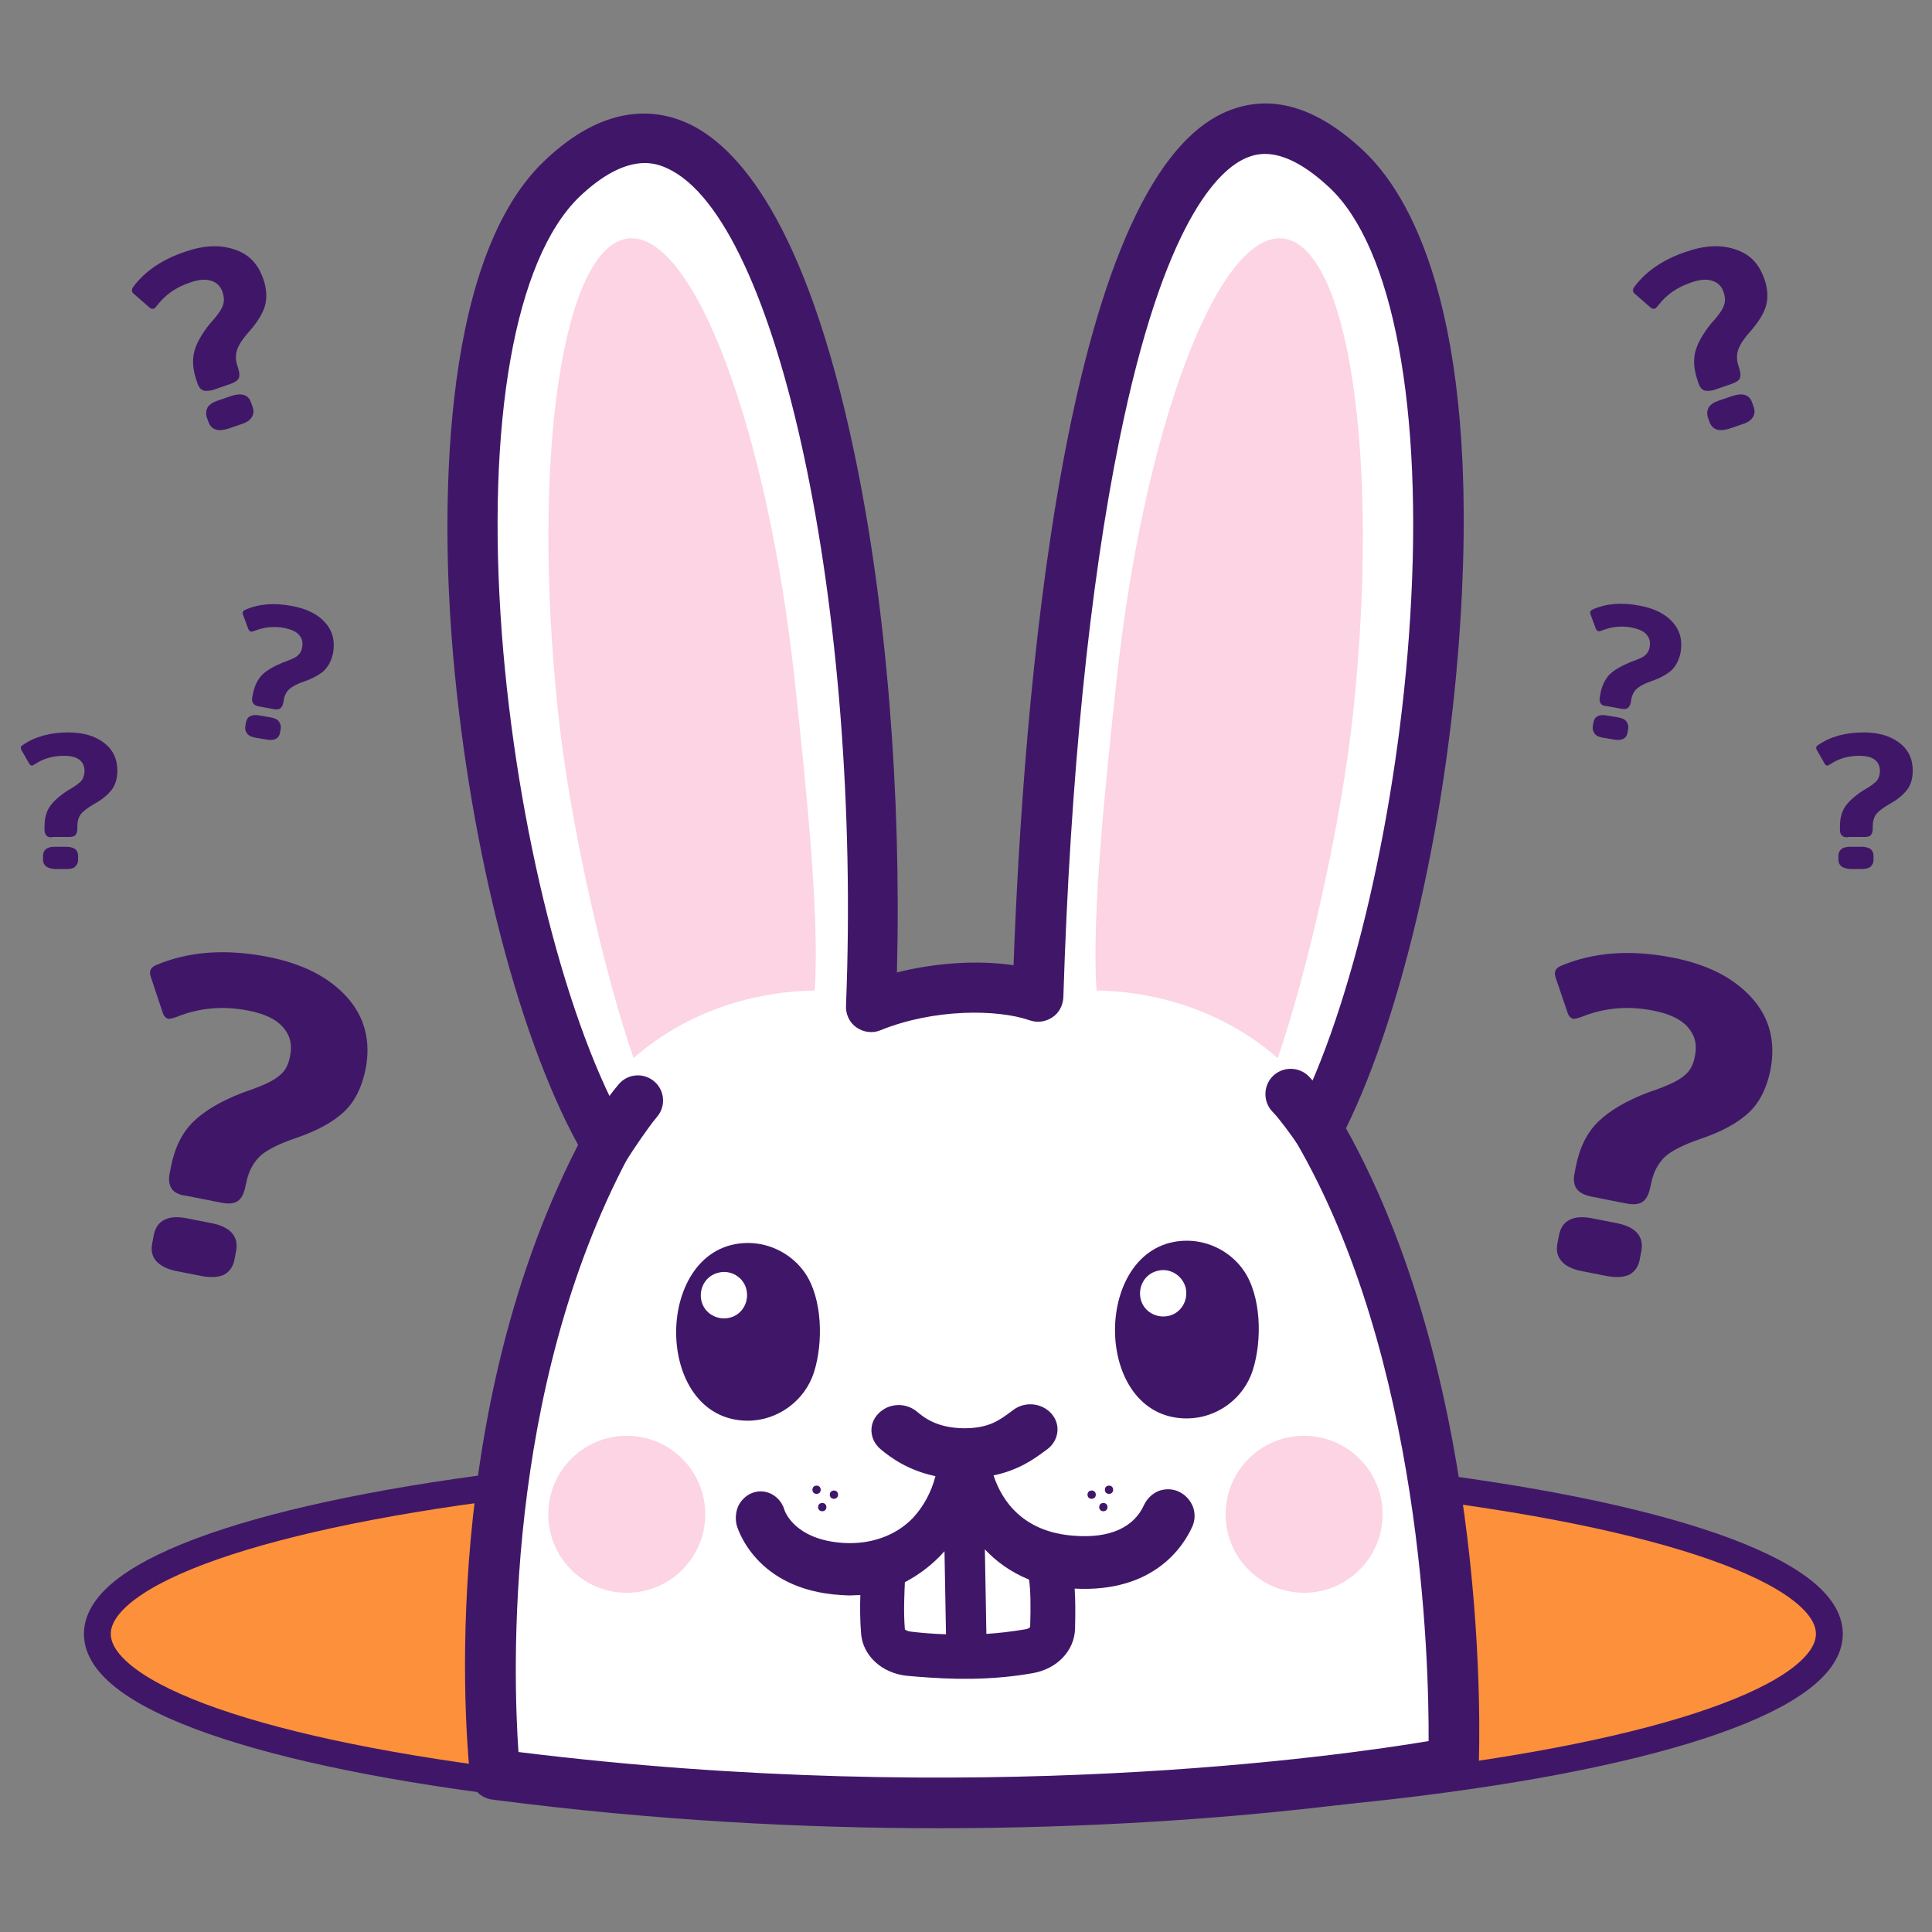 <?xml version="1.0" encoding="utf-8"?>
<!-- Generator: Adobe Illustrator 27.3.1, SVG Export Plug-In . SVG Version: 6.00 Build 0)  -->
<svg version="1.1" id="Layer_1" xmlns="http://www.w3.org/2000/svg" xmlns:xlink="http://www.w3.org/1999/xlink" x="0px" y="0px"
	 width="512px" height="512px" viewBox="0 0 512 512" style="enable-background:new 0 0 512 512;" xml:space="preserve">
<rect x="0" y="0" width="512" height="512" fill="#808080" stroke="none"/>
<style type="text/css">
	.st0{fill:#FD903A;stroke:#401768;stroke-width:7.125;stroke-linecap:round;stroke-miterlimit:10;}
	.st1{fill:#FFFFFF;}
	.st2{fill:#401768;}
	.st3{fill:#FCD4E4;}
</style>
<g>
	<g>
		<ellipse class="st0" cx="255.3" cy="433" rx="229.5" ry="46.3"/>
		<path class="st1" d="M349.2,299.2c31.2-59.7,49.4-215.2,7.7-254.3c-53.5-50.2-77.7,85.2-81.8,219.3c-12.7-4.5-31.7-2.4-44.3,2.7
			c5.1-125.8-27.8-271.4-82-219.3c-41.4,39.8-22.3,197.4,12,255.7c-40.1,75.2-29.5,167-29.5,167c143.4,18.7,254-3.2,254-3.2
			S389.3,368.2,349.2,299.2z"/>
		<path class="st2" d="M160.8,310c-1.2,0-2.5-0.3-3.6-1.1c-3.1-2-4-6.1-2-9.3c0.6-0.9,5.5-8.5,8.8-12.3c2.4-2.8,6.6-3.1,9.4-0.7
			c2.8,2.4,3.1,6.6,0.7,9.4c-2.3,2.7-6.3,8.7-7.7,10.9C165.1,309,163,310,160.8,310z"/>
		<path class="st2" d="M349.2,305.9c-2.1,0-4.2-1-5.5-2.9c-1.6-2.3-4.7-6.6-6.4-8.3c-2.6-2.6-2.6-6.9,0-9.5c2.6-2.6,6.9-2.6,9.5,0
			c3.1,3.1,7.5,9.5,8,10.2c2.1,3,1.3,7.2-1.7,9.3C351.8,305.5,350.5,305.9,349.2,305.9z"/>
		<path class="st2" d="M248.6,484.5c-35.2,0-75.3-2-118.2-7.6c-3-0.4-5.4-2.8-5.8-5.9c-0.4-3.8-10.1-92.2,28.6-167.6
			c-16.5-30.1-29.5-82.3-33.5-134.4c-2.2-28.8-4.1-98.8,24.4-126.2c16-15.4,29.5-14,38-10.2c13.1,5.9,31.4,25.9,44.3,87.4
			c8.5,40.4,12.5,90.1,11.3,137.7c9.6-2.4,20.9-3.4,30.9-1.9c2.5-68,12.9-208.1,56.6-226.3c11.5-4.8,23.7-1.3,36.2,10.5
			c11.8,11.1,30.9,42,25.6,124.7c-3.2,51-15,103.1-30.3,134.3c38.8,69.6,35.3,164.3,35.2,168.4c-0.1,3.1-2.4,5.7-5.4,6.3
			C385.7,473.8,330.6,484.5,248.6,484.5z M137.4,464.3c120.8,15,217.9,1,241.2-2.9c0.1-21.3-1.8-101.5-35.2-158.9
			c-1.2-2-1.2-4.4-0.1-6.5c15-28.8,27.3-81.9,30.4-132.2c3.5-55.6-4.5-98.3-21.4-114.1c-12.6-11.8-19.6-8.8-21.9-7.9
			c-7.5,3.1-22,17-33.7,74.5c-8,39.1-13.1,90.3-14.9,148c-0.1,2.1-1.1,4.1-2.9,5.3c-1.8,1.2-4,1.5-6,0.8c-8.6-3-25.4-3.1-39.5,2.6
			c-2.1,0.9-4.5,0.6-6.4-0.7c-1.9-1.3-2.9-3.5-2.8-5.8c4.2-104.9-17.9-208.6-47.4-221.9c-2.6-1.2-10.4-4.7-23.3,7.6
			C136.4,68.8,128.8,112,133,168c3.9,51.4,17.3,104.4,33.5,131.9c1.2,2,1.2,4.5,0.1,6.5C133.4,368.8,136,444.1,137.4,464.3z
			 M385.2,467.1L385.2,467.1L385.2,467.1z"/>
		<path class="st2" d="M198.2,376.5c-25.5,0-25.2-47,0-47.1c6,0,11.7,3,15.1,7.9c4.7,6.8,4.9,18.6,2.4,26.4
			C213.3,371.2,206.1,376.5,198.2,376.5z"/>
		<path class="st1" d="M197.8,341.7c0.8,3.3-1.1,6.7-4.4,7.5c-3.3,0.8-6.7-1.1-7.5-4.4c-0.8-3.3,1.1-6.7,4.4-7.5
			C193.6,336.4,197,338.4,197.8,341.7z"/>
		<path class="st2" d="M314.5,375.9c-25.5,0-25.2-47,0-47.1c6,0,11.7,3,15.1,7.9c4.7,6.8,4.9,18.6,2.4,26.4
			C329.6,370.7,322.4,375.9,314.5,375.9z"/>
		<path class="st1" d="M314.2,341.2c0.8,3.3-1.1,6.7-4.4,7.5c-3.3,0.8-6.7-1.1-7.5-4.4c-0.8-3.3,1.1-6.7,4.4-7.5
			C309.9,335.9,313.3,337.9,314.2,341.2z"/>
		<path class="st2" d="M316.1,399.2c-0.7-1.7-2-3.1-3.7-3.9c-1.7-0.8-3.6-0.8-5.3-0.2c-1.7,0.7-3.1,2-3.9,3.7
			c-2.7,6-9.1,8.9-18.4,8.2c-13.7-0.9-19.3-9.3-21.5-16c6.7-1.4,10.8-4.4,13.5-6.4l0.7-0.5c3.1-2.3,3.7-6.5,1.2-9.4
			c-2.5-2.9-7-3.4-10.1-1.1l-0.8,0.6c-3,2.2-5.8,4.3-12.2,4.3c-0.1,0-0.2,0-0.3,0c-7.1-0.1-10.5-2.9-12.3-4.4
			c-3-2.5-7.5-2.3-10.2,0.5c-2.7,2.7-2.4,6.9,0.5,9.4c3.1,2.6,7.6,5.7,14.6,7.2c-1.1,4.3-3.2,8.1-6,11.1c-4.7,4.9-11.5,7-18.3,6.6
			c-13-0.8-15.6-8.4-15.7-8.7c-0.5-1.8-1.7-3.3-3.3-4.2c-1.5-0.8-3.2-1-4.8-0.5c-1.7,0.5-3.1,1.7-4,3.3c-0.8,1.6-1,3.5-0.6,5.3
			c0.2,0.7,4.9,17.2,27.6,18.6c0.6,0,1.3,0.1,1.9,0.1c0.3,0,0.6,0,0.8,0c0.8,0,1.7-0.1,2.5-0.1c-0.1,3-0.1,6.7,0.2,10.3
			c0.5,5.8,5.5,10.4,12.1,11.1c3.4,0.3,8.1,0.7,13.6,0.8c1.8,0,1.7,0,3.6,0c5.8-0.1,11.2-0.6,16.2-1.5c6.4-1.1,11-5.9,11.2-11.7
			c0.1-4.2,0.1-7.7-0.1-10.7c20.9,1.1,28.8-11.1,31.2-16.5C316.7,402.9,316.8,401,316.1,399.2z M239.8,431.8
			c-0.4-4.8-0.1-9.9,0-12.5c3.8-2,7.4-4.7,10.5-8.2l0.4,22c-3.6-0.1-6.8-0.4-9.3-0.7C240.5,432.3,240,432,239.8,431.8z M273,431.2
			c-0.1,0.1-0.5,0.5-1.4,0.6c-3.6,0.6-7,1-10.2,1.2l-0.4-22.4c3,3.2,6.8,6,11.7,8C273.1,421.1,273.2,425.6,273,431.2z"/>
		<circle class="st2" cx="216.4" cy="394.8" r="1.1"/>
		<circle class="st2" cx="217.9" cy="399.4" r="1.1"/>
		<circle class="st2" cx="221" cy="396.1" r="1.1"/>
		<circle class="st2" cx="293.9" cy="394.8" r="1.1"/>
		<circle class="st2" cx="292.4" cy="399.4" r="1.1"/>
		<circle class="st2" cx="289.3" cy="396.1" r="1.1"/>
		<path class="st3" d="M167.9,280.4c-7.3-21-16.9-61.3-20.1-92.6c-7-67,1.4-122.7,18.7-124.6c17.4-1.8,37.1,51,44.2,118
			c2.7,25.4,6.6,61.4,5.2,81.3C197.2,262.8,180.3,269.5,167.9,280.4z"/>
		<path class="st3" d="M338.6,280.4c7.3-21,16.9-61.3,20.1-92.6c7-67-1.4-122.7-18.7-124.6c-17.4-1.8-37.1,51-44.2,118
			c-2.7,25.4-6.6,61.4-5.2,81.3C309.3,262.8,326.1,269.5,338.6,280.4z"/>
		<circle class="st3" cx="345.6" cy="401.3" r="20.8"/>
		<circle class="st3" cx="166.1" cy="401.3" r="20.8"/>
	</g>
	<g>
		<g>
			<path class="st2" d="M417.8,315c-0.7-1-0.9-2.4-0.5-4.2l0.3-1.6c1-5.1,3-9.1,6-12c3-2.9,7.4-5.5,13.2-7.7
				c3.3-1.1,5.7-2.1,7.2-2.9c1.5-0.8,2.7-1.7,3.5-2.7c0.8-1,1.4-2.4,1.7-4.2c0.6-3-0.1-5.5-2-7.6c-1.9-2.1-5-3.5-9.2-4.3
				c-6.7-1.3-13-0.7-18.9,1.7c-1.1,0.4-1.8,0.5-2.1,0.5c-0.7-0.1-1.3-0.7-1.6-1.7l-3.1-9.1c-0.2-0.6-0.3-1.2-0.2-1.6
				c0.1-0.7,0.7-1.3,1.7-1.7c8.6-3.6,18.4-4.3,29.6-2.1c9.1,1.8,16,5.3,20.8,10.6c4.8,5.3,6.4,11.7,5,19.1c-1,4.9-2.9,8.7-5.8,11.4
				c-2.9,2.7-7.1,5-12.7,6.9c-4.4,1.5-7.6,3.1-9.4,4.7c-1.8,1.7-3.1,4-3.7,7l-0.3,1.3c-0.4,1.8-1,3-2,3.7c-1,0.7-2.5,0.8-4.5,0.4
				l-9.1-1.8C419.8,316.7,418.5,316,417.8,315z M413.8,334.2c-1.1-1.3-1.4-2.7-1.1-4.5l0.5-2.6c0.4-1.8,1.3-3.1,2.7-3.8
				c1.5-0.8,3.4-0.9,5.7-0.5l7.1,1.4c2.4,0.5,4.2,1.4,5.2,2.6c1.1,1.3,1.4,2.8,1.1,4.6l-0.5,2.6c-0.4,1.8-1.3,3-2.7,3.8
				c-1.5,0.7-3.4,0.8-5.8,0.4l-7.1-1.4C416.5,336.3,414.8,335.4,413.8,334.2z"/>
		</g>
	</g>
	<g>
		<g>
			<path class="st2" d="M45.5,315c-0.7-1-0.9-2.4-0.5-4.2l0.3-1.6c1-5.1,3-9.1,6-12c3-2.9,7.4-5.5,13.2-7.7c3.3-1.1,5.7-2.1,7.2-2.9
				c1.5-0.8,2.7-1.7,3.5-2.7c0.8-1,1.4-2.4,1.7-4.2c0.6-3-0.1-5.5-2-7.6c-1.9-2.1-5-3.5-9.2-4.3c-6.7-1.3-13-0.7-18.9,1.7
				c-1.1,0.4-1.8,0.5-2.1,0.5c-0.7-0.1-1.3-0.7-1.6-1.7L40,259c-0.2-0.6-0.3-1.2-0.2-1.6c0.1-0.7,0.7-1.3,1.7-1.7
				c8.6-3.6,18.4-4.3,29.6-2.1c9.1,1.8,16,5.3,20.8,10.6c4.8,5.3,6.4,11.7,5,19.1c-1,4.9-2.9,8.7-5.8,11.4c-2.9,2.7-7.1,5-12.7,6.9
				c-4.4,1.5-7.6,3.1-9.4,4.7c-1.8,1.7-3.1,4-3.7,7l-0.3,1.3c-0.4,1.8-1,3-2,3.7c-1,0.7-2.5,0.8-4.5,0.4l-9.1-1.8
				C47.5,316.7,46.1,316,45.5,315z M41.4,334.2c-1.1-1.3-1.4-2.7-1.1-4.5l0.5-2.6c0.4-1.8,1.3-3.1,2.7-3.8c1.5-0.8,3.4-0.9,5.7-0.5
				l7.1,1.4c2.4,0.5,4.2,1.4,5.2,2.6c1.1,1.3,1.4,2.8,1.1,4.6l-0.5,2.6c-0.4,1.8-1.3,3-2.7,3.8c-1.5,0.7-3.4,0.8-5.8,0.4l-7.1-1.4
				C44.2,336.3,42.5,335.4,41.4,334.2z"/>
		</g>
	</g>
	<g>
		<g>
			<path class="st2" d="M451.5,103.4c-0.6-0.3-1.1-0.9-1.4-1.9l-0.3-0.9c-0.9-2.7-1.1-5.2-0.5-7.5c0.6-2.2,2-4.7,4.2-7.4
				c1.3-1.4,2.2-2.6,2.7-3.4c0.5-0.8,0.8-1.6,0.9-2.3c0.1-0.7,0-1.6-0.3-2.5c-0.5-1.6-1.6-2.7-3.1-3.1c-1.5-0.5-3.4-0.3-5.6,0.5
				c-3.6,1.2-6.5,3.2-8.7,6.1c-0.4,0.5-0.7,0.8-0.9,0.8c-0.4,0.1-0.8,0-1.2-0.4l-4-3.5c-0.3-0.2-0.5-0.5-0.5-0.7
				c-0.1-0.4,0-0.8,0.4-1.3c3.1-4.1,7.7-7.2,13.7-9.2c4.9-1.7,9.2-1.9,13-0.6c3.8,1.2,6.3,3.8,7.7,7.9c0.9,2.6,1,5,0.4,7.1
				c-0.6,2.1-2.1,4.4-4.2,6.8c-1.7,1.9-2.8,3.6-3.2,4.9c-0.4,1.3-0.4,2.8,0.2,4.4l0.2,0.7c0.3,1,0.3,1.7,0.1,2.3s-1,1.1-2.1,1.5
				l-4.9,1.7C453,103.6,452.1,103.7,451.5,103.4z M454.9,113.8c-0.9-0.3-1.4-0.9-1.8-1.8l-0.5-1.4c-0.3-1-0.2-1.8,0.2-2.6
				c0.5-0.8,1.4-1.4,2.6-1.8l3.8-1.3c1.3-0.4,2.4-0.5,3.3-0.2c0.9,0.3,1.5,1,1.8,1.9l0.5,1.4c0.3,1,0.2,1.8-0.3,2.6
				c-0.5,0.8-1.4,1.4-2.7,1.8l-3.8,1.3C456.8,114,455.7,114.1,454.9,113.8z"/>
		</g>
	</g>
	<g>
		<g>
			<path class="st2" d="M53.7,103.4c-0.6-0.3-1.1-0.9-1.4-1.9l-0.3-0.9c-0.9-2.7-1.1-5.2-0.5-7.5c0.6-2.2,2-4.7,4.2-7.4
				c1.3-1.4,2.2-2.6,2.7-3.4c0.5-0.8,0.8-1.6,0.9-2.3c0.1-0.7,0-1.6-0.3-2.5c-0.5-1.6-1.6-2.7-3.1-3.1c-1.5-0.5-3.4-0.3-5.6,0.5
				c-3.6,1.2-6.5,3.2-8.7,6.1c-0.4,0.5-0.7,0.8-0.9,0.8c-0.4,0.1-0.8,0-1.2-0.4l-4-3.5c-0.3-0.2-0.5-0.5-0.5-0.7
				c-0.1-0.4,0-0.8,0.4-1.3c3.1-4.1,7.7-7.2,13.7-9.2c4.9-1.7,9.2-1.9,13-0.6c3.8,1.2,6.3,3.8,7.7,7.9c0.9,2.6,1,5,0.4,7.1
				c-0.6,2.1-2.1,4.4-4.2,6.8c-1.7,1.9-2.8,3.6-3.2,4.9c-0.4,1.3-0.4,2.8,0.2,4.4l0.2,0.7c0.3,1,0.3,1.7,0.1,2.3
				c-0.3,0.6-1,1.1-2.1,1.5l-4.9,1.7C55.2,103.6,54.3,103.7,53.7,103.4z M57.1,113.8c-0.9-0.3-1.4-0.9-1.8-1.8l-0.5-1.4
				c-0.3-1-0.2-1.8,0.2-2.6c0.5-0.8,1.4-1.4,2.6-1.8l3.8-1.3c1.3-0.4,2.4-0.5,3.3-0.2c0.9,0.3,1.5,1,1.8,1.9l0.5,1.4
				c0.3,1,0.2,1.8-0.3,2.6c-0.5,0.8-1.4,1.4-2.7,1.8l-3.8,1.3C59,114,57.9,114.1,57.1,113.8z"/>
		</g>
	</g>
	<g>
		<g>
			<path class="st2" d="M424.2,186.4c-0.3-0.4-0.4-1-0.2-1.8l0.1-0.7c0.4-2.1,1.2-3.8,2.4-5.1c1.2-1.2,3.1-2.3,5.5-3.3
				c1.4-0.5,2.4-0.9,3-1.2c0.6-0.3,1.1-0.7,1.5-1.2c0.3-0.4,0.6-1,0.7-1.8c0.2-1.3-0.1-2.3-0.9-3.2c-0.8-0.9-2.1-1.4-3.9-1.8
				c-2.8-0.5-5.4-0.2-7.9,0.8c-0.5,0.2-0.7,0.2-0.9,0.2c-0.3-0.1-0.5-0.3-0.7-0.7l-1.4-3.8c-0.1-0.3-0.1-0.5-0.1-0.6
				c0.1-0.3,0.3-0.5,0.7-0.7c3.6-1.6,7.7-1.9,12.4-1c3.8,0.7,6.7,2.1,8.7,4.3c2,2.2,2.7,4.8,2.2,8c-0.4,2-1.2,3.6-2.4,4.8
				c-1.2,1.1-3,2.1-5.3,2.9c-1.8,0.6-3.1,1.3-3.9,2c-0.8,0.7-1.3,1.7-1.5,2.9l-0.1,0.6c-0.1,0.7-0.4,1.3-0.8,1.6
				c-0.4,0.3-1,0.4-1.9,0.2l-3.8-0.7C425,187.1,424.4,186.8,424.2,186.4z M422.6,194.4c-0.4-0.5-0.6-1.1-0.5-1.9l0.2-1.1
				c0.1-0.7,0.5-1.3,1.1-1.6c0.6-0.3,1.4-0.4,2.4-0.2l3,0.5c1,0.2,1.8,0.5,2.2,1.1c0.4,0.5,0.6,1.2,0.5,1.9l-0.2,1.1
				c-0.1,0.7-0.5,1.3-1.1,1.6c-0.6,0.3-1.4,0.4-2.4,0.2l-3-0.5C423.7,195.3,423,195,422.6,194.4z"/>
		</g>
	</g>
	<g>
		<g>
			<path class="st2" d="M67.1,186.4c-0.3-0.4-0.4-1-0.2-1.8L67,184c0.4-2.1,1.2-3.8,2.4-5.1c1.2-1.2,3.1-2.3,5.5-3.3
				c1.4-0.5,2.4-0.9,3-1.2c0.6-0.3,1.1-0.7,1.5-1.2c0.3-0.4,0.6-1,0.7-1.8c0.2-1.3-0.1-2.3-0.9-3.2c-0.8-0.9-2.1-1.4-3.9-1.8
				c-2.8-0.5-5.4-0.2-7.9,0.8c-0.5,0.2-0.7,0.2-0.9,0.2c-0.3-0.1-0.5-0.3-0.7-0.7l-1.4-3.8c-0.1-0.3-0.1-0.5-0.1-0.6
				c0.1-0.3,0.3-0.5,0.7-0.7c3.6-1.6,7.7-1.9,12.4-1c3.8,0.7,6.7,2.1,8.7,4.3c2,2.2,2.7,4.8,2.2,8c-0.4,2-1.2,3.6-2.4,4.8
				c-1.2,1.1-3,2.1-5.3,2.9c-1.8,0.6-3.1,1.3-3.9,2c-0.8,0.7-1.3,1.7-1.5,2.9l-0.1,0.6c-0.1,0.7-0.4,1.3-0.8,1.6
				c-0.4,0.3-1,0.4-1.9,0.2l-3.8-0.7C67.9,187.1,67.4,186.8,67.1,186.4z M65.5,194.4c-0.4-0.5-0.6-1.1-0.5-1.9l0.2-1.1
				c0.1-0.7,0.5-1.3,1.1-1.6c0.6-0.3,1.4-0.4,2.4-0.2l3,0.5c1,0.2,1.8,0.5,2.2,1.1c0.4,0.5,0.6,1.2,0.5,1.9l-0.2,1.1
				c-0.1,0.7-0.5,1.3-1.1,1.6c-0.6,0.3-1.4,0.4-2.4,0.2l-3-0.5C66.7,195.3,65.9,195,65.5,194.4z"/>
		</g>
	</g>
	<g>
		<g>
			<path class="st2" d="M488.1,221.4c-0.4-0.4-0.5-0.9-0.5-1.7v-0.7c0-2.2,0.5-4,1.5-5.4c1-1.4,2.6-2.8,4.8-4.2
				c1.2-0.7,2.2-1.3,2.7-1.8c0.6-0.4,1-0.9,1.2-1.4c0.2-0.5,0.4-1.1,0.4-1.9c0-1.3-0.5-2.3-1.4-3c-1-0.7-2.3-1-4.1-1
				c-2.8,0-5.4,0.7-7.6,2.2c-0.4,0.2-0.7,0.4-0.8,0.4c-0.3,0-0.6-0.2-0.8-0.6l-2-3.5c-0.1-0.2-0.2-0.4-0.2-0.6
				c0-0.3,0.2-0.6,0.6-0.8c3.2-2.2,7.2-3.3,12-3.3c3.9,0,7,0.9,9.4,2.7c2.4,1.8,3.6,4.3,3.6,7.4c0,2.1-0.5,3.8-1.5,5.1
				c-1,1.3-2.5,2.6-4.7,3.8c-1.7,1-2.9,1.9-3.5,2.7c-0.6,0.8-0.9,1.9-0.9,3.2v0.6c0,0.8-0.2,1.3-0.5,1.7c-0.3,0.4-1,0.5-1.8,0.5
				h-3.9C489.1,222,488.5,221.8,488.1,221.4z M488,229.6c-0.5-0.4-0.8-1-0.8-1.7v-1.1c0-0.8,0.3-1.4,0.8-1.8
				c0.5-0.4,1.3-0.6,2.3-0.6h3c1,0,1.8,0.2,2.4,0.6c0.5,0.4,0.8,1,0.8,1.8v1.1c0,0.8-0.3,1.3-0.8,1.8c-0.5,0.4-1.3,0.6-2.4,0.6h-3
				C489.3,230.2,488.5,230,488,229.6z"/>
		</g>
	</g>
	<g>
		<g>
			<path class="st2" d="M12.3,221.4c-0.4-0.4-0.5-0.9-0.5-1.7v-0.7c0-2.2,0.5-4,1.5-5.4c1-1.4,2.6-2.8,4.8-4.2
				c1.2-0.7,2.2-1.3,2.7-1.8c0.6-0.4,1-0.9,1.2-1.4c0.2-0.5,0.4-1.1,0.4-1.9c0-1.3-0.5-2.3-1.4-3c-1-0.7-2.3-1-4.1-1
				c-2.8,0-5.4,0.7-7.6,2.2c-0.4,0.2-0.7,0.4-0.8,0.4c-0.3,0-0.6-0.2-0.8-0.6l-2-3.5c-0.1-0.2-0.2-0.4-0.2-0.6
				c0-0.3,0.2-0.6,0.6-0.8c3.2-2.2,7.2-3.3,12-3.3c3.9,0,7,0.9,9.4,2.7c2.4,1.8,3.6,4.3,3.6,7.4c0,2.1-0.5,3.8-1.5,5.1
				c-1,1.3-2.5,2.6-4.7,3.8c-1.7,1-2.9,1.9-3.5,2.7c-0.6,0.8-0.9,1.9-0.9,3.2v0.6c0,0.8-0.2,1.3-0.5,1.7c-0.3,0.4-1,0.5-1.8,0.5
				h-3.9C13.2,222,12.6,221.8,12.3,221.4z M12.2,229.6c-0.5-0.4-0.8-1-0.8-1.7v-1.1c0-0.8,0.3-1.4,0.8-1.8c0.5-0.4,1.3-0.6,2.3-0.6
				h3c1,0,1.8,0.2,2.4,0.6c0.5,0.4,0.8,1,0.8,1.8v1.1c0,0.8-0.3,1.3-0.8,1.8s-1.3,0.6-2.4,0.6h-3C13.5,230.2,12.7,230,12.2,229.6z"
				/>
		</g>
	</g>
</g>
</svg>
